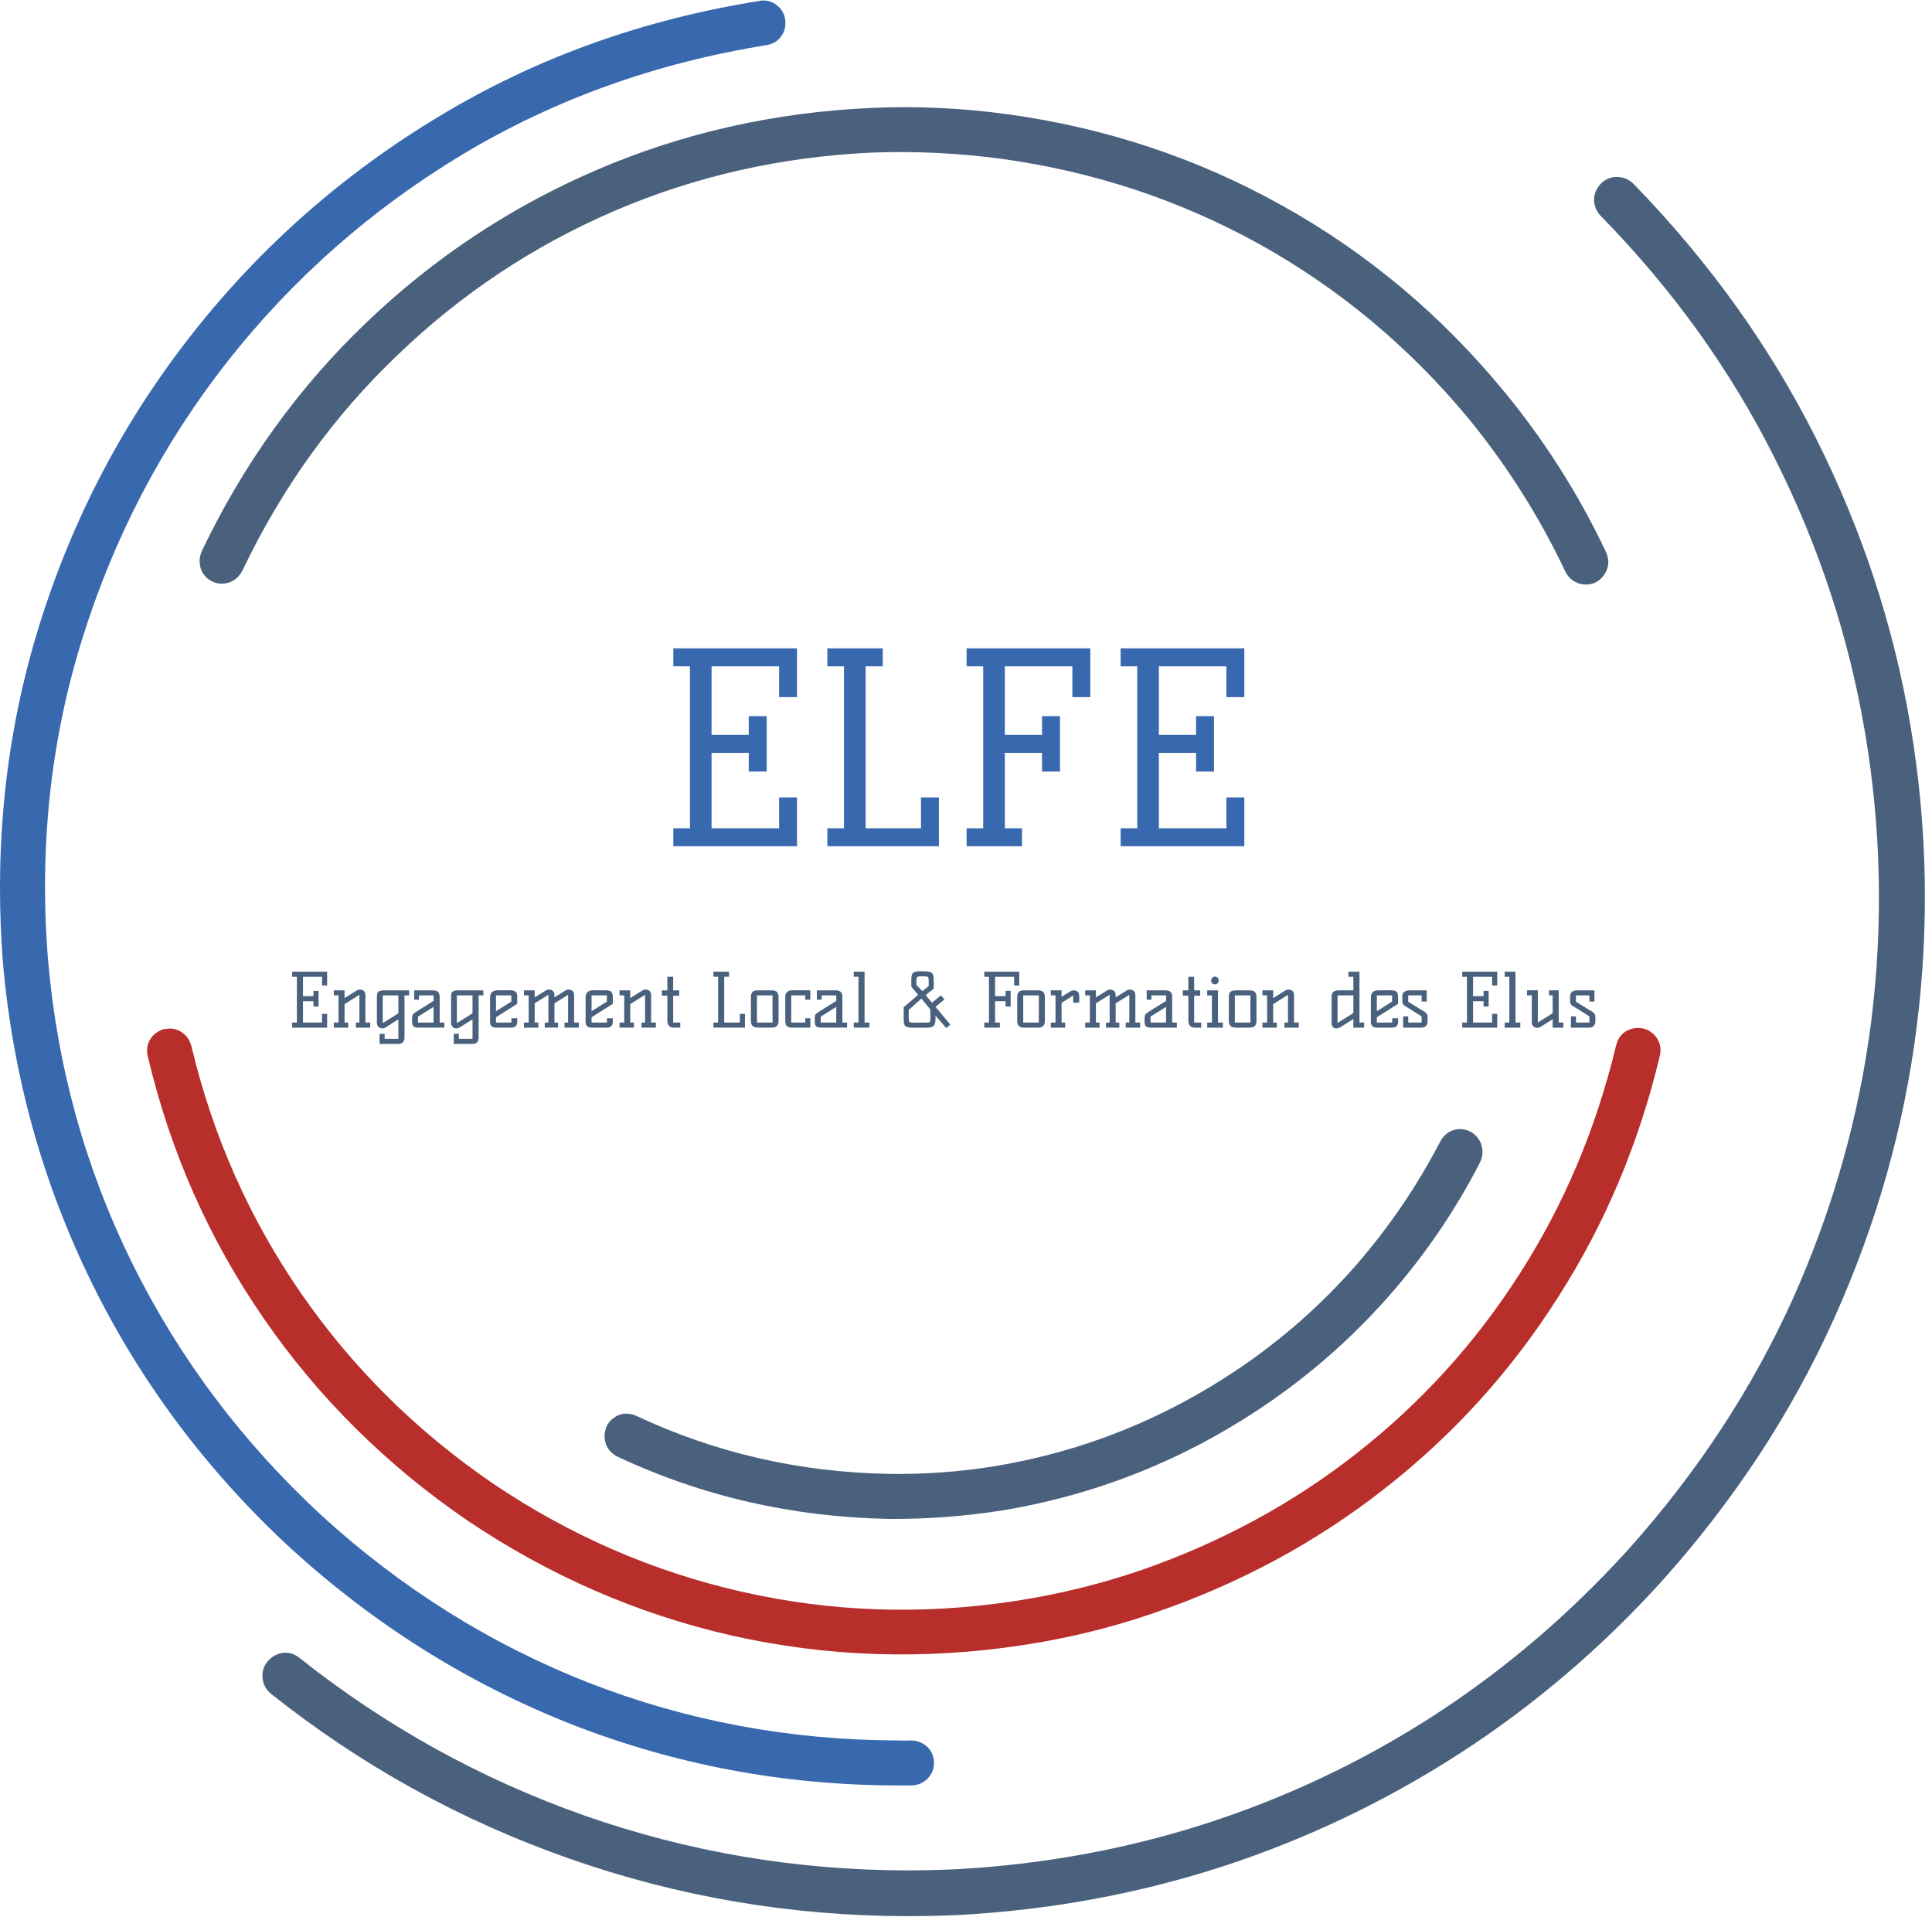 <?xml version="1.0" encoding="UTF-8" standalone="no"?>
<svg
   xmlns:dc="http://purl.org/dc/elements/1.1/"
   xmlns:cc="http://creativecommons.org/ns#"
   xmlns:rdf="http://www.w3.org/1999/02/22-rdf-syntax-ns#"
   xmlns:svg="http://www.w3.org/2000/svg"
   xmlns="http://www.w3.org/2000/svg"
   viewBox="0 0 332 329.333"
   height="329.333"
   width="332"
   xml:space="preserve"
   id="svg2"
   version="1.1"><defs
     id="defs6" /><g
     transform="matrix(1.333,0,0,-1.333,0,329.333)"
     id="g10"><g
       transform="scale(0.1)"
       id="g12"><path
         id="path14"
         style="fill:#3868ae;fill-opacity:1;fill-rule:evenodd;stroke:none"
         d="M 1155.43,169.488 C 1010.12,169.84 870.781,196.02 737.422,248.012 604.449,300.352 483.789,375.82 375.43,474.488 267.422,574.18 181.762,688.32 118.441,816.988 55.121,945.66 16.949,1082.66 3.949,1228.01 c -12,151.99 3.473,297.34 46.48,435.97 43.012,138.36 108.832,263.87 197.5,376.53 88.672,112.65 195.16,206.33 319.492,280.97 124.027,74.69 261.367,124.03 412.027,148.01 1.332,0.35 2.821,0.51 4.5,0.51 6.321,0 12.141,-1.99 17.501,-6.02 6.64,-5.31 10.31,-12.14 10.97,-20.46 0.67,-7.7 -1.33,-14.54 -5.97,-20.51 -4.34,-5.67 -10.36,-9.18 -18.009,-10.51 C 845.43,2389.49 714.922,2342.66 596.949,2271.99 478.949,2201.02 377.77,2111.99 293.441,2005 209.449,1898.01 146.949,1778.67 105.941,1646.99 64.922,1515.35 50.27,1377.34 61.949,1233.01 73.949,1095 110.121,964.84 170.43,842.5 230.781,720.512 312.109,612.148 414.449,517.5 517.422,423.52 632.109,351.68 758.441,301.988 885.121,252.66 1017.62,227.852 1155.94,227.5 c 6.33,-0.352 12.65,-0.352 18.98,0 7.7,-0.352 14.18,-2.852 19.53,-7.5 5.67,-5 8.83,-11.328 9.5,-18.98 0.66,-8.36 -1.84,-15.668 -7.5,-22.04 -5.67,-5.968 -12.66,-9.14 -21.02,-9.492 -6.64,0 -13.16,0 -19.49,0 -0.35,0 -0.51,0 -0.51,0" /><path
         id="path16"
         style="fill:#b82e2b;fill-opacity:1;fill-rule:evenodd;stroke:none"
         d="M 1316.45,350 C 1190.12,331.02 1065.94,335.16 943.949,362.5 822.27,390.16 708.441,439.648 602.422,511.02 497.77,582.66 410.27,669.488 339.922,771.48 c -70.66,102.348 -120.473,215 -149.492,338.01 -1.641,7.35 -0.821,14.18 2.5,20.51 3.672,6.33 9.019,10.82 16.019,13.52 1.641,0.66 3.321,0.97 5,0.97 6.992,1.33 13.672,0 20,-3.98 6.641,-4.34 10.973,-10.67 13,-19.03 27.66,-115.66 74.653,-221.48 140.981,-317.5 66.332,-95.968 148.672,-177.652 246.992,-245 99.687,-67.3 207.027,-113.98 322.027,-140 114.651,-25.968 231.491,-30 350.471,-11.992 55,8.364 108.67,21.332 161.02,39.032 103.67,35.66 197.15,86.128 280.51,151.48 83.32,65.352 153.47,142.66 210.5,231.988 57,89.032 98.32,186.992 123.99,294.032 3.32,12.3 11.17,19.64 23.51,21.99 10.32,1.33 18.99,-1.68 25.98,-9.03 6.68,-7.3 9.02,-15.97 6.99,-25.97 C 2112.93,997.148 2069.1,893.16 2008.44,798.52 1948.09,703.52 1873.59,621.328 1784.92,551.988 1696.6,482.66 1597.27,429.18 1486.95,391.48 1431.6,372.5 1374.77,358.672 1316.45,350" /><path
         id="path18"
         style="fill:#4a617d;fill-opacity:1;fill-rule:evenodd;stroke:none"
         d="m 1908.95,997.5 c -5.36,11.33 -14.18,17.34 -26.53,18.01 -11.64,-0.35 -20.31,-5.86 -25.97,-16.53 C 1826.09,940.66 1789.26,886.84 1745.94,837.5 1702.27,788.16 1653.28,745 1598.95,708.012 1502.27,642.34 1396.95,600 1282.93,581.02 c -45.31,-7.348 -90.82,-10.668 -136.48,-10 -115.67,1.992 -224.501,26.992 -326.528,75 -10.66,4.332 -20.313,3.32 -28.981,-3.008 -8.32,-6.024 -12.152,-14.852 -11.492,-26.532 1.332,-10.308 6.641,-17.96 15.981,-22.96 109.34,-51.372 226.17,-78.168 350.51,-80.508 48.98,-0.352 97.85,3.316 146.48,10.968 122.35,20.36 235.35,65.668 339.03,136.02 58.32,39.648 110.82,85.82 157.5,138.52 46.64,52.652 86.17,110.308 118.47,172.96 4.34,8.36 4.85,17.04 1.53,26.02 M 312.422,1735 c 50.668,106.33 117.187,198.83 199.527,277.5 82,78.98 175.16,141.02 279.5,186.02 104.641,45 215.821,70.15 333.471,75.46 55,2.04 110.2,-0.66 165.51,-7.96 119.02,-16.37 230,-53.01 333.01,-110 103.01,-57.35 192.85,-132.19 269.49,-224.54 49.69,-60.66 91.33,-126.48 125,-197.5 4.69,-9.33 12.19,-14.8 22.5,-16.48 11.33,-1.33 20.35,2.5 26.99,11.48 6.68,9.34 7.7,19.34 3.01,30 -35.66,75.36 -80,145 -133.01,209.03 -81.33,98.32 -176.64,177.81 -285.97,238.47 -109.03,60.67 -226.84,99.69 -353.52,117.04 -58.67,7.96 -117.15,10.66 -175.51,7.96 -124.65,-5.66 -242.498,-32.3 -353.471,-80 C 658.281,2203.83 559.449,2138.32 472.422,2055 385.121,1971.68 314.449,1873.67 260.43,1761.02 c -3.981,-9.03 -4.141,-17.7 -0.508,-26.02 3.668,-7.66 9.687,-12.85 18.008,-15.51 1.332,-0.31 2.851,-0.66 4.492,-0.97 13.359,-1.02 23.359,4.49 30,16.48 M 1168.44,1.02 C 1018.79,1.332 874.102,26.02 734.449,75 c -140,48.98 -268.359,119.84 -385,212.5 -6.679,5.352 -10.347,12.34 -11.008,21.02 -0.671,8.32 1.829,15.66 7.5,21.992 5.661,5.968 12.5,9.328 20.508,10 h 1.481 c 6.679,0 12.66,-2.192 18.011,-6.532 C 497.621,245.352 620.27,177.5 753.949,130.512 887.27,83.832 1025.43,60.352 1168.44,60 c 21.33,0 42.85,0.512 64.49,1.48 168.36,9.34 326.52,49.179 474.49,119.54 148.01,70.312 278.67,167.96 392.03,292.96 88.64,99.032 159.14,206.372 211.49,322.04 51.99,115.968 85.82,235.82 101.48,359.49 15.35,123.67 12.7,246.99 -7.97,370 -20.66,123.01 -59.53,241.17 -116.52,354.49 -56.64,113.32 -131.48,217.5 -224.49,312.5 -5.35,5.66 -8.17,12.34 -8.52,20 0,7.66 2.7,14.49 8.01,20.51 5.35,5.97 11.99,9.14 20,9.49 h 1.99 c 8.01,0 15,-3.01 21.02,-8.98 96.99,-99.69 175.35,-208.87 235,-327.5 59.65,-118.68 100.35,-242.35 121.99,-371.02 21.68,-128.67 24.34,-257.85 8.01,-387.5 -16.33,-129.34 -51.84,-254.648 -106.49,-376.02 -54.33,-120.968 -128,-233.468 -221.01,-337.5 C 2064.77,346.988 1977.42,272.5 1881.45,210.512 1785.43,148.52 1683.09,99.84 1574.45,64.488 1465.78,29.488 1352.93,8.832 1235.94,2.5 1213.28,1.48 1190.78,1.02 1168.44,1.02" /><path
         id="path20"
         style="fill:#3868ae;fill-opacity:1;fill-rule:evenodd;stroke:none"
         d="m 965.27,1547.62 h 23.128 v -71.41 H 965.27 v 24.14 h -47.969 v -97.23 h 87.079 v 39.77 h 23.08 V 1380 H 868.012 v 23.12 h 21.437 v 208.76 H 868.012 V 1635 h 159.448 v -62.89 h -23.08 v 39.77 h -87.079 v -88.4 H 965.27 Z M 1066.56,1380 v 23.12 h 21.45 v 208.76 h -21.45 V 1635 h 71.41 v -23.12 h -22.07 v -208.76 h 71.37 v 39.77 h 23.12 V 1380 Z m 276.76,96.21 v 24.14 h -47.93 v -97.23 h 22.11 V 1380 h -71.41 v 23.12 h 21.41 v 208.76 h -21.41 V 1635 h 159.46 v -62.89 h -23.13 v 39.77 h -87.03 v -88.4 h 47.93 v 24.14 h 23.13 v -71.41 z m 198.59,71.41 H 1565 v -71.41 h -23.09 v 24.14 h -47.96 v -97.23 h 87.07 v 39.77 h 23.08 V 1380 h -159.45 v 23.12 h 21.44 v 208.76 h -21.44 V 1635 h 159.45 v -62.89 h -23.08 v 39.77 h -87.07 v -88.4 h 47.96 z" /><path
         id="path22"
         style="fill:#4a617d;fill-opacity:1;fill-rule:evenodd;stroke:none"
         d="m 404.102,1193.55 h 6.558 v -20.19 h -6.558 v 6.84 H 390.59 v -27.5 h 24.57 v 11.25 h 6.559 v -17.78 h -45.078 v 6.53 h 6.058 v 59.02 h -6.058 v 6.52 h 45.078 v -17.77 h -6.559 v 11.25 h -24.57 v -25 h 13.512 z m 59.488,1.65 c 5,0 7.5,-2.5 7.5,-7.43 v -35.07 h 6.14 v -6.53 h -18.519 v 6.53 h 4.609 v 35.74 l -19.14,-11.99 v -23.75 h 4.73 v -6.53 h -18.558 v 6.53 h 6.058 v 35.07 h -6.058 v 6.45 h 13.828 v -10 l 15.941,10 c 1.051,0.62 2.18,0.98 3.469,0.98 z m 63.91,-7.5 h -6.051 v -54.3 c 0,-2.7 -0.668,-4.73 -2,-6.13 -1.289,-1.45 -3.59,-2.15 -6.871,-2.15 H 489.34 v 13.08 h 6.519 v -6.44 h 17.692 v 25.08 l -16.442,-10.39 c -1.41,-0.83 -2.929,-1.25 -4.648,-1.25 -1.68,0 -3.199,0.66 -4.57,1.99 -1.332,1.33 -1.993,2.93 -1.993,4.84 v 33.71 c 0,3.17 0.391,5.2 1.25,6.17 1.403,1.53 3.711,2.31 6.911,2.31 H 527.5 Z m -13.949,-23.09 v 23.09 h -20.153 v -35.75 z m 53.25,-11.91 h 6.051 v -6.53 H 539.41 c -3.281,0 -5.461,0.63 -6.64,1.92 -1.008,1.17 -1.52,3.36 -1.52,6.56 v 3.55 c 0,2.31 0.27,3.87 0.859,4.69 0.821,1.21 2.692,2.73 5.661,4.53 l 21.14,13.17 v 7.11 h -18.832 v -5.59 h -6.129 v 12.11 h 23.981 c 3.281,0 5.59,-0.7 6.871,-2.11 1.328,-1.41 2,-3.48 2,-6.17 z m -7.891,0 v 20.19 l -20,-12.5 v -7.69 z m 64.18,35 h -6.059 v -54.3 c 0,-2.7 -0.66,-4.73 -1.953,-6.13 -1.328,-1.45 -3.598,-2.15 -6.879,-2.15 h -23.238 v 13.08 h 6.519 v -6.44 h 17.661 v 25.08 l -16.411,-10.39 c -1.402,-0.83 -2.96,-1.25 -4.64,-1.25 -1.719,0 -3.25,0.66 -4.57,1.99 -1.372,1.33 -2.04,2.93 -2.04,4.84 v 33.71 c 0,3.17 0.43,5.2 1.25,6.17 1.411,1.53 3.719,2.31 6.918,2.31 h 33.442 z m -13.949,-23.09 v 23.09 H 588.98 v -35.75 z m 22.621,-11.41 v 31.6 c 0,6.33 3.277,9.5 9.879,9.5 h 16.25 c 3.129,0 5.39,-0.59 6.8,-1.8 1.399,-1.21 2.11,-3.48 2.11,-6.76 v -8.9 l -27.391,-17.31 v -6.83 h 19.809 v 5.58 h 7.582 v -5.08 c 0,-1.95 -0.59,-3.59 -1.762,-4.96 -1.211,-1.36 -3.16,-2.07 -5.898,-2.07 H 639.41 c -2.73,0 -4.719,0.71 -5.89,2.07 -1.18,1.37 -1.758,3.01 -1.758,4.96 z m 7.648,34.5 v -20.4 l 19.731,12.43 v 7.97 z m 93.211,7.5 c 5,0 7.5,-2.5 7.5,-7.43 v -35.07 h 6.129 v -6.53 h -18.52 v 6.53 h 4.61 v 35.74 l -17.57,-10.94 v -24.8 h 4.679 v -6.53 H 702.27 v 6.53 h 4.609 l 0.07,0.39 v 35.46 l -17.648,-11.05 v -24.8 h 4.679 v -6.53 h -18.511 v 6.53 h 6.051 v 35.07 h -6.051 v 6.45 h 13.832 v -9.14 l 14.488,9.14 c 1.051,0.62 2.191,0.98 3.481,0.98 5,0 7.5,-2.5 7.5,-7.43 v -2.57 l 14.41,9.02 c 1.019,0.62 2.148,0.98 3.441,0.98 z m 22.301,-42 v 31.6 c 0,6.33 3.277,9.5 9.879,9.5 h 16.25 c 3.129,0 5.398,-0.59 6.84,-1.8 1.41,-1.21 2.109,-3.48 2.109,-6.76 v -8.9 l -27.379,-17.31 v -6.83 h 19.758 v 5.58 H 790 v -5.08 c 0,-1.95 -0.621,-3.59 -1.801,-4.96 -1.168,-1.36 -3.16,-2.07 -5.898,-2.07 h -19.68 c -2.781,0 -4.73,0.71 -5.941,2.07 -1.168,1.37 -1.758,3.01 -1.758,4.96 z m 7.699,34.5 v -20.4 l 19.68,12.43 v 7.97 z m 69.258,7.5 c 5,0 7.5,-2.5 7.5,-7.43 v -35.07 h 6.133 v -6.53 h -18.524 v 6.53 h 4.614 v 35.74 l -19.141,-11.99 v -23.75 h 4.73 v -6.53 h -18.562 v 6.53 h 6.062 v 35.07 h -6.062 v 6.45 h 13.832 v -10 l 15.98,10 c 1.008,0.62 2.149,0.98 3.438,0.98 z m 28.43,16.52 h 7.5 v -17.5 h 7.781 v -6.92 h -7.781 v -34.6 h 9.14 v -6.53 h -8.078 c -2.891,0 -5.043,0.74 -6.449,2.27 -1.402,1.48 -2.113,4.06 -2.113,7.73 v 31.13 h -7.11 v 6.92 h 7.11 z m 59.382,-65.55 v 6.53 h 6.047 v 59.02 h -6.047 v 6.52 h 20.188 v -6.52 h -6.25 v -59.02 h 20.16 v 11.25 h 6.563 v -17.78 z m 75.039,0 h -17.781 c -3.238,0 -5.539,0.74 -6.91,2.27 -1.328,1.48 -2.027,3.59 -2.027,6.29 v 30.93 c 0,2.58 0.617,4.65 1.789,6.22 1.179,1.56 3.558,2.34 7.148,2.34 h 17.781 c 3.508,0 5.89,-0.78 7.11,-2.34 1.21,-1.57 1.83,-3.64 1.83,-6.22 v -30.93 c 0,-2.7 -0.66,-4.81 -2.03,-6.29 -1.33,-1.53 -3.628,-2.27 -6.91,-2.27 z m -18.91,6.53 h 20.078 v 35 H 975.82 Z m 68.79,5.58 v -12.11 h -23.95 c -4.61,0 -7.26,1.72 -7.96,5.2 -0.24,1.01 -0.4,2.11 -0.4,3.28 v 31.09 c 0,2.7 0.79,4.81 2.27,6.33 1.52,1.48 3.79,2.23 6.88,2.23 h 23.16 v -12.19 h -6.52 v 5.59 H 1020 v -35 h 18.09 v 5.58 z m 41.33,-5.58 h 6.05 v -6.53 h -33.44 c -3.28,0 -5.5,0.63 -6.64,1.92 -1.01,1.17 -1.56,3.36 -1.56,6.56 v 3.55 c 0,2.31 0.31,3.87 0.9,4.69 0.82,1.21 2.7,2.73 5.66,4.53 l 21.14,13.17 v 7.11 h -18.83 v -5.59 h -6.17 v 12.11 h 24.02 c 3.28,0 5.59,-0.7 6.88,-2.11 1.32,-1.41 1.99,-3.48 1.99,-6.17 z m -7.89,0 v 20.19 l -20,-12.5 v -7.69 z m 36.52,65.54 v -65.54 h 6.21 v -6.53 h -20.16 v 6.53 h 6.06 v 59.02 h -6.06 v 6.52 z m 110.59,-68.24 -5.32,-4.41 -13.82,16.05 v -3.55 c 0,-4.5 -0.63,-7.54 -1.92,-9.14 -1.52,-1.92 -4.61,-2.86 -9.22,-2.86 h -18.36 c -5.39,0 -8.71,0.9 -10,2.78 -0.74,1.01 -1.21,2.38 -1.32,4.14 -0.12,1.72 -0.2,3.94 -0.2,6.6 v 12.89 l 18.63,15.94 -8.83,10.58 v 7.78 c 0,4.61 0.43,7.54 1.33,8.75 0.9,1.21 2.03,2.07 3.44,2.54 1.37,0.46 3.28,0.74 5.7,0.74 h 6.25 c 5.43,0 8.91,-0.94 10.36,-2.81 0.78,-1.02 1.28,-2.39 1.52,-4.11 0.19,-1.75 0.31,-3.94 0.31,-6.64 v -8.82 l -10.39,-8.36 8.2,-9.81 11.41,9.42 4.61,-5.2 -11.52,-9.53 z m -43.75,51.05 7.69,-7.81 8.17,6.64 v 5.59 c 0,3.01 -0.2,4.8 -0.67,5.43 -0.43,0.58 -1.05,0.98 -1.83,1.13 -0.75,0.16 -1.84,0.24 -3.25,0.24 h -4.14 c -2.61,0 -4.22,-0.28 -4.8,-0.86 -0.59,-0.59 -0.9,-1.25 -1.02,-2.07 -0.08,-0.79 -0.15,-1.8 -0.15,-3.01 z m -3.83,-48.43 h 16.25 c 2.62,0 4.18,0.27 4.65,0.86 0.47,0.58 0.74,1.25 0.82,2.03 0.08,0.74 0.08,1.79 0.08,3.04 v 10.98 l -11.53,14.1 -16.4,-14.61 v -9.57 c 0,-2.97 0.23,-4.76 0.74,-5.39 0.51,-0.66 1.21,-1.05 2.03,-1.21 0.82,-0.15 1.95,-0.23 3.36,-0.23 z m 118.75,20.74 v 6.84 h -13.56 v -27.5 h 6.25 v -6.53 h -20.15 v 6.53 h 6.05 v 59.02 h -6.05 v 6.52 h 45.04 v -17.77 h -6.53 v 11.25 h -24.61 v -25 h 13.56 v 6.83 h 6.56 v -20.19 z m 41.72,-27.19 h -17.78 c -3.28,0 -5.58,0.74 -6.91,2.27 -1.37,1.48 -2.03,3.59 -2.03,6.29 v 30.93 c 0,2.58 0.58,4.65 1.79,6.22 1.18,1.56 3.56,2.34 7.15,2.34 h 17.78 c 3.51,0 5.9,-0.78 7.11,-2.34 1.21,-1.57 1.83,-3.64 1.83,-6.22 v -30.93 c 0,-2.7 -0.7,-4.81 -2.03,-6.29 -1.37,-1.53 -3.67,-2.27 -6.91,-2.27 z m -18.95,6.53 h 20.078 v 35 H 1319.1 Z m 64.69,41.52 c 5,0 7.46,-2.46 7.46,-7.38 v -8.56 h -7.77 v 9.3 l -14.96,-9.49 v -25.39 h 4.68 v -6.53 h -18.55 v 6.53 h 6.05 v 35.07 h -6.05 v 6.53 h 13.87 v -8.44 l 11.79,7.38 c 1.02,0.67 2.19,0.98 3.48,0.98 z m 72.34,0.98 c 5,0 7.5,-2.5 7.5,-7.43 v -35.07 h 6.14 v -6.53 h -18.56 v 6.53 h 4.61 v 35.74 l -17.58,-10.94 v -24.8 h 4.73 v -6.53 h -17.19 v 6.53 h 4.61 l 0.08,0.39 v 35.46 l -17.7,-11.05 v -24.8 h 4.73 v -6.53 h -18.55 v 6.53 h 6.05 v 35.07 h -6.05 v 6.45 h 13.82 v -9.14 l 14.53,9.14 c 1.02,0.62 2.19,0.98 3.44,0.98 5,0 7.5,-2.5 7.5,-7.43 v -2.57 l 14.42,9.02 c 1.01,0.62 2.18,0.98 3.47,0.98 z m 54.96,-42.5 h 6.06 v -6.53 h -33.44 c -3.28,0 -5.47,0.63 -6.64,1.92 -1.02,1.17 -1.52,3.36 -1.52,6.56 v 3.55 c 0,2.31 0.27,3.87 0.86,4.69 0.82,1.21 2.69,2.73 5.66,4.53 l 21.13,13.17 v 7.11 h -18.82 v -5.59 h -6.14 v 12.11 h 23.99 c 3.28,0 5.58,-0.7 6.87,-2.11 1.33,-1.41 1.99,-3.48 1.99,-6.17 z m -7.89,0 v 20.19 l -20,-12.5 v -7.69 z m 28.75,59.02 h 7.46 v -17.5 h 7.82 v -6.92 h -7.82 v -34.6 h 9.14 v -6.53 h -8.08 c -2.85,0 -5,0.74 -6.41,2.27 -1.4,1.48 -2.11,4.06 -2.11,7.73 v 31.13 h -7.15 v 6.92 h 7.15 z m 38.21,-17.5 v -41.52 h 6.25 v -6.53 h -20.16 v 6.53 h 6.05 v 35 h -6.05 v 6.52 z m -3.91,17.69 c 1.33,0 2.46,-0.5 3.4,-1.52 0.94,-0.98 1.4,-2.15 1.4,-3.55 0,-1.37 -0.46,-2.5 -1.4,-3.44 -0.94,-0.94 -2.07,-1.41 -3.48,-1.41 -1.37,0 -2.5,0.47 -3.44,1.41 -0.93,0.94 -1.4,2.07 -1.4,3.44 0,1.4 0.47,2.57 1.44,3.55 0.98,1.02 2.11,1.52 3.48,1.52 z m 44.57,-65.74 h -17.77 c -3.28,0 -5.59,0.74 -6.92,2.27 -1.36,1.48 -2.03,3.59 -2.03,6.29 v 30.93 c 0,2.58 0.59,4.65 1.8,6.22 1.17,1.56 3.55,2.34 7.15,2.34 h 17.77 c 3.52,0 5.9,-0.78 7.11,-2.34 1.21,-1.57 1.84,-3.64 1.84,-6.22 v -30.93 c 0,-2.7 -0.71,-4.81 -2.04,-6.29 -1.32,-1.53 -3.63,-2.27 -6.91,-2.27 z m -18.94,6.53 h 20.07 v 35 H 1591.88 Z m 68.82,42.5 c 4.96,0 7.46,-2.5 7.46,-7.43 v -35.07 h 6.18 v -6.53 h -18.56 v 6.53 h 4.61 v 35.74 l -19.1,-11.99 v -23.75 h 4.69 v -6.53 h -18.56 v 6.53 h 6.06 v 35.07 h -6.06 v 6.45 h 13.87 v -10 l 15.94,10 c 1.01,0.62 2.18,0.98 3.47,0.98 z m 91.84,-42.39 h 6.05 v -6.64 h -13.94 v 11.06 l -16.6,-10.47 c -2,-1.02 -3.87,-1.56 -5.63,-1.56 -1.76,0 -3.16,0.66 -4.22,1.95 -1.05,1.25 -1.6,2.73 -1.6,4.41 v 33.64 c 0,2.92 0.47,4.96 1.37,6.05 1.52,1.99 3.94,2.97 7.26,2.97 h 19.42 v 17.5 h -6.33 v 6.52 h 14.22 z m -7.89,12.11 v 22.78 h -20.35 v -35.47 z m 22.58,-11.72 v 31.6 c 0,6.33 3.32,9.5 9.92,9.5 h 16.21 c 3.16,0 5.43,-0.59 6.84,-1.8 1.4,-1.21 2.1,-3.48 2.1,-6.76 v -8.9 l -27.38,-17.31 v -6.83 h 19.81 v 5.58 h 7.57 v -5.08 c 0,-1.95 -0.58,-3.59 -1.75,-4.96 -1.21,-1.36 -3.17,-2.07 -5.94,-2.07 h -19.69 c -2.73,0 -4.72,0.71 -5.9,2.07 -1.17,1.37 -1.79,3.01 -1.79,4.96 z m 7.69,34.5 v -20.4 l 19.69,12.43 v 7.97 z m 65.43,-27.11 v -5.94 c 0,-5.67 -2.73,-8.48 -8.24,-8.48 h -23.28 v 14.53 h 6.56 v -8 h 17.27 v 8 l -15.75,9.89 c -1.6,1.01 -2.96,1.83 -4.14,2.5 -1.13,0.62 -2.11,1.29 -2.89,1.91 -1.4,1.29 -2.11,3.01 -2.11,5.2 v 5.46 c 0,2.7 0.47,4.54 1.37,5.59 1.72,1.99 4.3,2.97 7.7,2.97 h 22.38 v -14.42 h -6.56 v 7.9 h -17.27 v -8.09 l 16.33,-10.2 c 1.33,-0.82 2.54,-1.52 3.59,-2.14 1.06,-0.63 1.96,-1.25 2.66,-1.88 1.6,-1.33 2.38,-2.93 2.38,-4.8 z m 72.15,32.96 h 6.56 v -20.19 h -6.56 v 6.84 h -13.52 v -27.5 h 24.57 v 11.25 h 6.57 v -17.78 h -45.08 v 6.53 h 6.05 v 59.02 h -6.05 v 6.52 h 45.08 v -17.77 h -6.57 v 11.25 h -24.57 v -25 h 13.52 z m 41.13,24.69 v -65.54 h 6.25 v -6.53 h -20.15 v 6.53 h 6.01 v 59.02 h -6.01 v 6.52 z m 28.56,-72.26 c -5,0 -7.5,2.46 -7.5,7.42 v 34.37 h -6.17 v 6.53 h 13.94 v -41.6 l 19.14,12.03 v 23.04 h -4.72 v 6.53 h 12.5 v -41.6 h 6.05 v -6.53 h -13.83 v 10.78 l -15.98,-10 c -1.01,-0.66 -2.18,-0.97 -3.43,-0.97 z m 74.45,14.61 v -5.94 c 0,-5.67 -2.77,-8.48 -8.28,-8.48 h -23.24 v 14.53 h 6.52 v -8 h 17.31 v 8 l -15.75,9.89 c -1.6,1.01 -2.97,1.83 -4.14,2.5 -1.13,0.62 -2.11,1.29 -2.89,1.91 -1.4,1.29 -2.11,3.01 -2.11,5.2 v 5.46 c 0,2.7 0.47,4.54 1.37,5.59 1.72,1.99 4.26,2.97 7.66,2.97 h 22.38 v -14.42 h -6.52 v 7.9 h -17.31 v -8.09 l 16.37,-10.2 c 1.33,-0.82 2.54,-1.52 3.59,-2.14 1.06,-0.63 1.92,-1.25 2.62,-1.88 1.6,-1.33 2.42,-2.93 2.42,-4.8 z" /></g></g></svg>